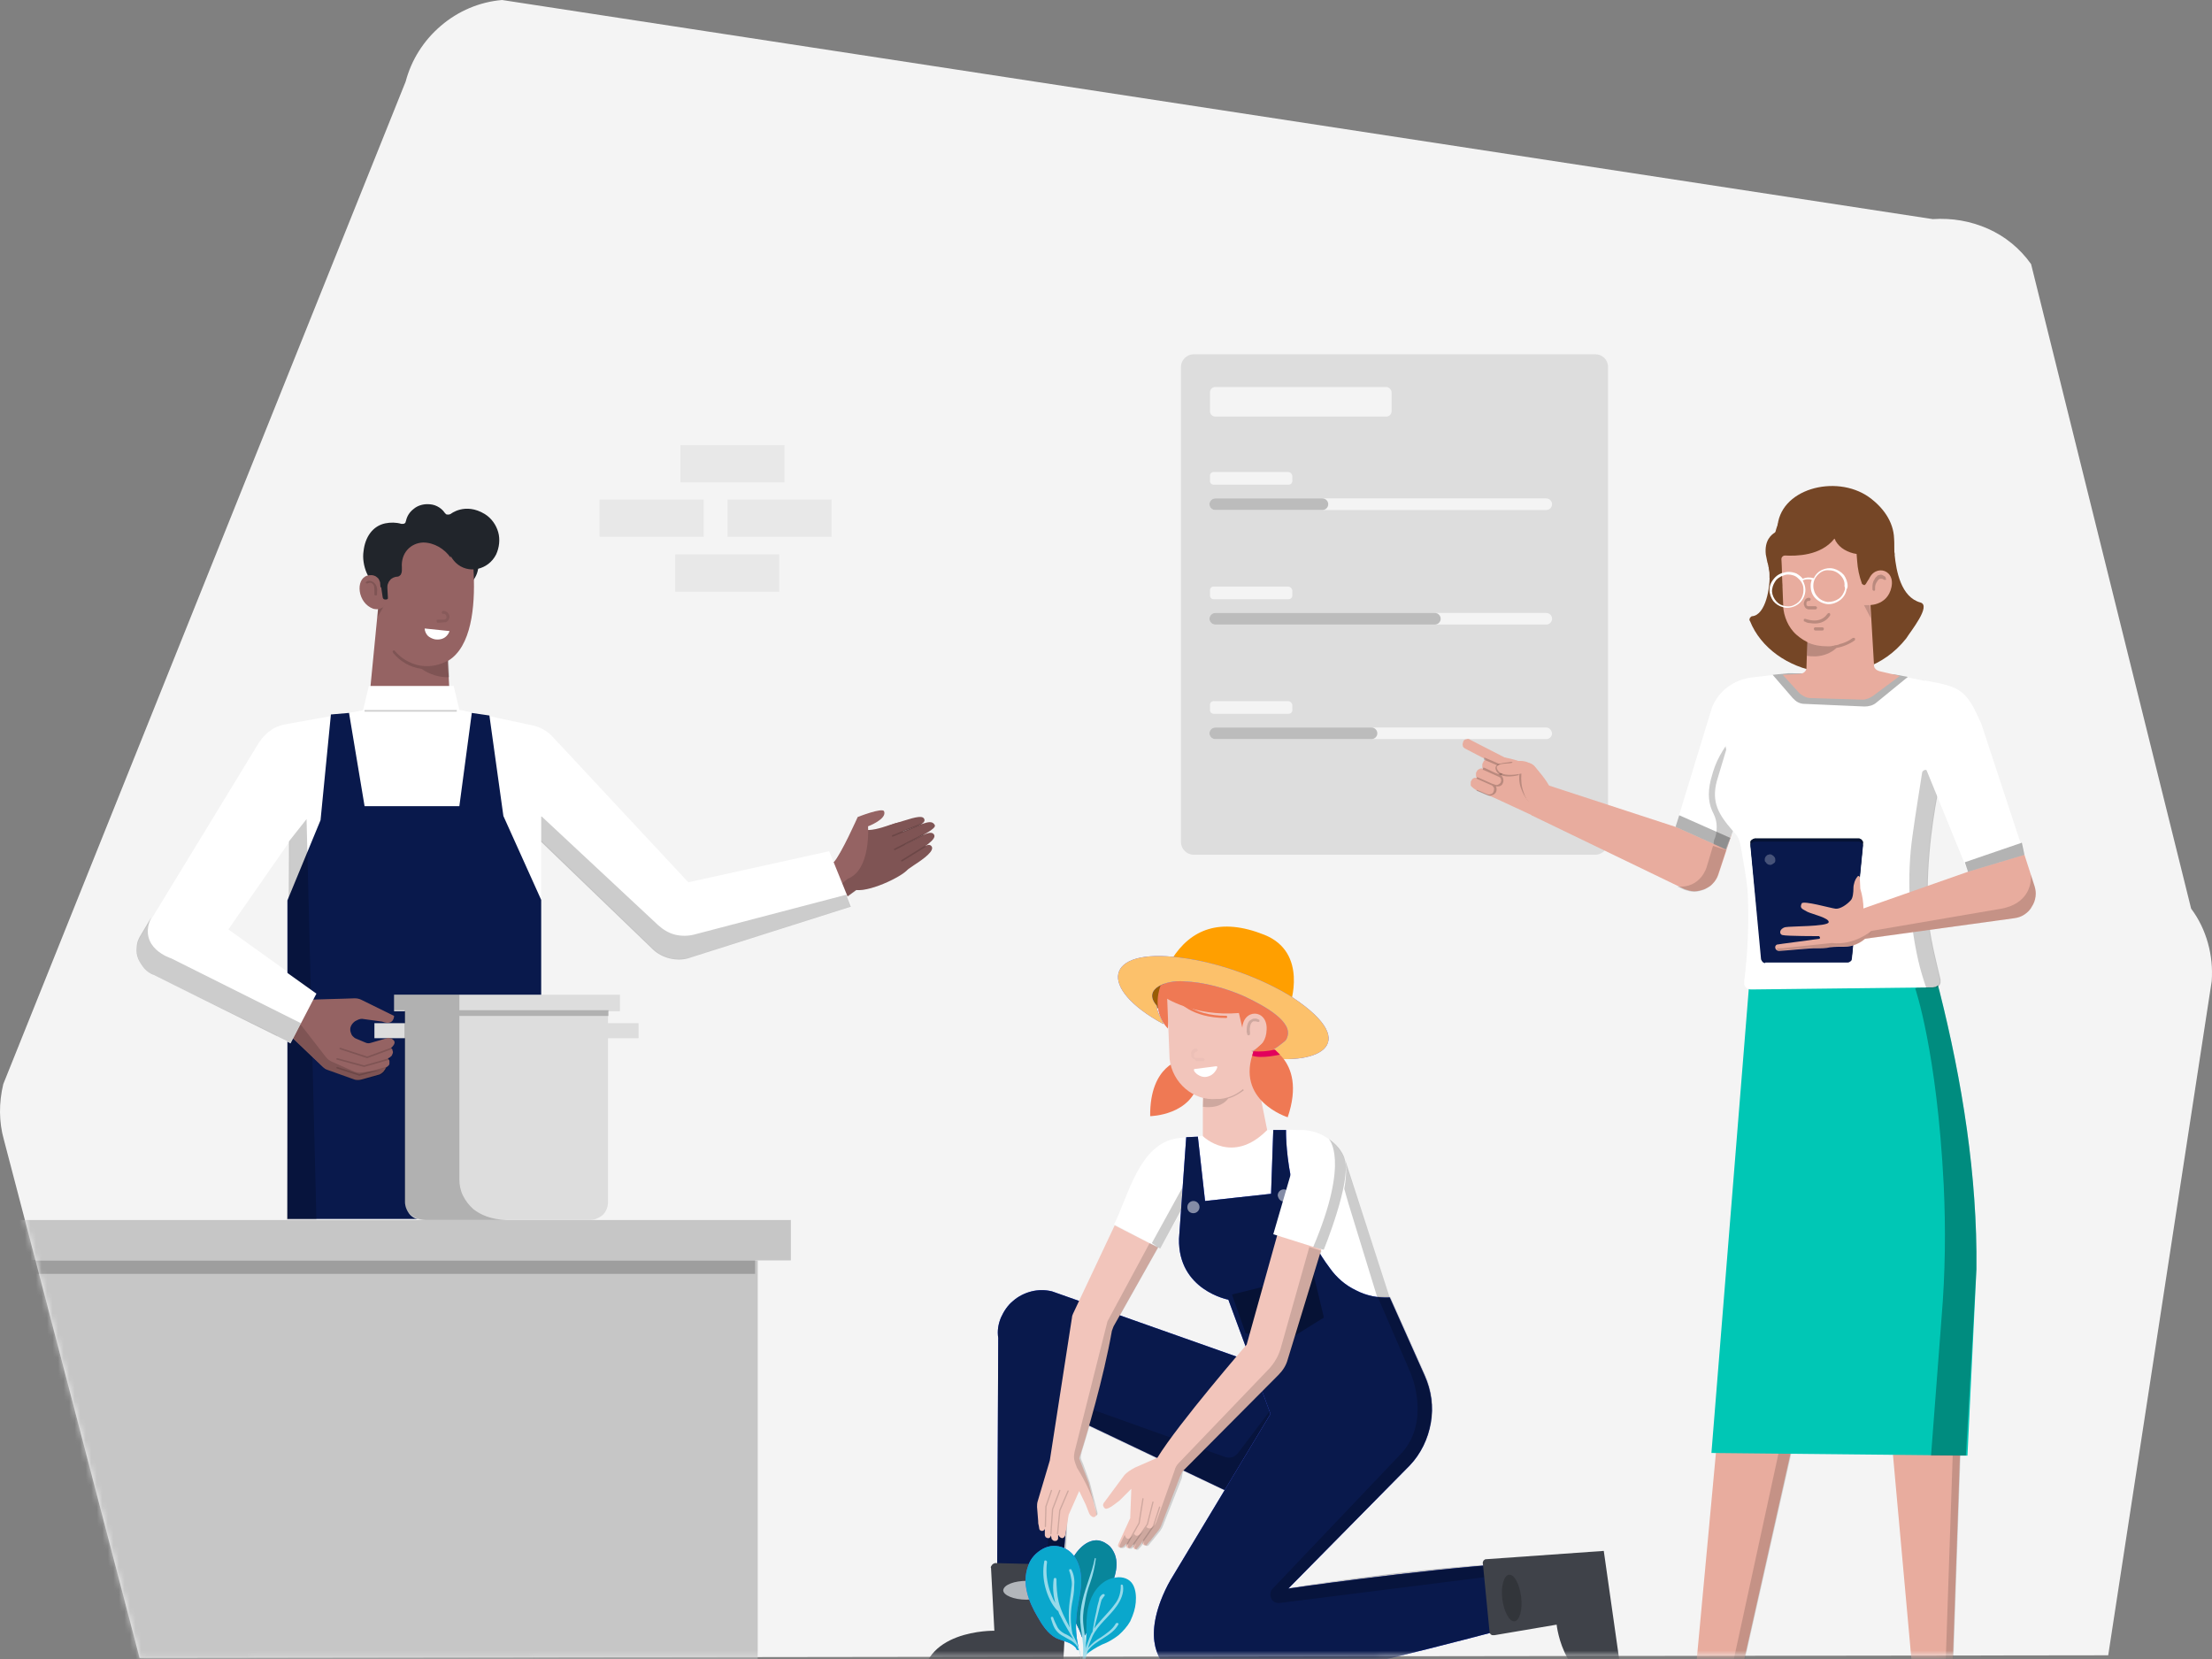 <svg width="400" height="300" viewBox="0 0 400 300" fill="none" xmlns="http://www.w3.org/2000/svg">
<rect x="0" y="0" width="400" height="300" fill="#808080" stroke="none"/>
<path d="M381.232 299.33L399.944 177.437C400.292 172.789 399.014 168.024 396.225 164.306L367.285 47.758C365.309 44.969 362.636 42.761 359.498 41.367C356.36 39.973 352.989 39.392 349.502 39.624L90.787 0C86.719 0.349 82.883 1.975 79.745 4.648C76.607 7.321 74.399 10.807 73.353 14.757L0.596 196.029C-0.217 199.398 -0.217 202.884 0.713 206.138L25.236 299.795L381.232 299.33Z" fill="#F4F4F4"/>
<path d="M288.49 64.066H215.844C214.603 64.066 213.553 65.116 213.553 66.357V152.272C213.553 153.513 214.603 154.563 215.844 154.563H288.49C289.731 154.563 290.781 153.513 290.781 152.272V66.357C290.781 65.02 289.731 64.066 288.49 64.066Z" fill="#DDDDDD"/>
<path d="M250.687 69.984H219.757C219.185 69.984 218.803 70.462 218.803 70.939V74.376C218.803 74.948 219.28 75.33 219.757 75.33H250.687C251.26 75.33 251.641 74.853 251.641 74.376V70.939C251.641 70.462 251.164 69.984 250.687 69.984Z" fill="#F4F4F4"/>
<path d="M232.931 85.354H219.471C219.089 85.354 218.803 85.64 218.803 86.022V86.977C218.803 87.358 219.089 87.645 219.471 87.645H233.026C233.408 87.645 233.695 87.358 233.695 86.977V86.022C233.599 85.64 233.313 85.354 232.931 85.354Z" fill="#F4F4F4"/>
<path d="M279.612 90.127H219.758C219.185 90.127 218.708 90.604 218.708 91.177C218.708 91.75 219.185 92.227 219.758 92.227H279.612C280.185 92.227 280.662 91.75 280.662 91.177C280.662 90.604 280.185 90.127 279.612 90.127Z" fill="#F4F4F4"/>
<path d="M239.136 90.127H219.758C219.185 90.127 218.708 90.604 218.708 91.177C218.708 91.75 219.185 92.227 219.758 92.227H239.136C239.709 92.227 240.186 91.75 240.186 91.177C240.186 90.604 239.709 90.127 239.136 90.127Z" fill="#BCBCBC"/>
<path d="M232.931 106.069H219.471C219.089 106.069 218.803 106.355 218.803 106.737V107.692C218.803 108.074 219.089 108.36 219.471 108.36H233.026C233.408 108.36 233.695 108.074 233.695 107.692V106.737C233.599 106.355 233.313 106.069 232.931 106.069Z" fill="#F4F4F4"/>
<path d="M279.612 110.842H219.758C219.185 110.842 218.708 111.319 218.708 111.892C218.708 112.465 219.185 112.942 219.758 112.942H279.612C280.185 112.942 280.662 112.465 280.662 111.892C280.662 111.319 280.185 110.842 279.612 110.842Z" fill="#F4F4F4"/>
<path d="M259.47 110.842H219.758C219.185 110.842 218.708 111.319 218.708 111.892C218.708 112.465 219.185 112.942 219.758 112.942H259.47C260.042 112.942 260.52 112.465 260.52 111.892C260.52 111.319 260.042 110.842 259.47 110.842Z" fill="#BCBCBC"/>
<path d="M232.931 126.784H219.471C219.089 126.784 218.803 127.07 218.803 127.452V128.407C218.803 128.789 219.089 129.075 219.471 129.075H233.026C233.408 129.075 233.695 128.789 233.695 128.407V127.452C233.599 127.07 233.313 126.784 232.931 126.784Z" fill="#F4F4F4"/>
<path d="M279.612 131.557H219.758C219.185 131.557 218.708 132.034 218.708 132.607C218.708 133.18 219.185 133.657 219.758 133.657H279.612C280.185 133.657 280.662 133.18 280.662 132.607C280.567 132.034 280.185 131.557 279.612 131.557Z" fill="#F4F4F4"/>
<path d="M248.014 131.557H219.758C219.185 131.557 218.708 132.034 218.708 132.607C218.708 133.18 219.185 133.657 219.758 133.657H248.014C248.587 133.657 249.064 133.18 249.064 132.607C249.064 132.034 248.587 131.557 248.014 131.557Z" fill="#BCBCBC"/>
<path d="M141.857 80.493H123.031V87.237H141.857V80.493Z" fill="#E8E8E8"/>
<path d="M127.246 90.328H108.419V97.072H127.246V90.328Z" fill="#E8E8E8"/>
<path d="M150.381 90.328H131.554V97.072H150.381V90.328Z" fill="#E8E8E8"/>
<path d="M140.92 100.256H122.094V107H140.92V100.256Z" fill="#E8E8E8"/>
<mask id="mask0_20_877" style="mask-type:alpha" maskUnits="userSpaceOnUse" x="0" y="0" width="400" height="300">
<path d="M381.232 299.394L399.944 177.475C400.292 172.826 399.014 168.061 396.225 164.342L367.285 47.768C365.309 44.979 362.636 42.771 359.498 41.376C356.36 39.981 352.989 39.4 349.502 39.633L90.787 0C86.719 0.349 82.883 1.976 79.745 4.649C76.607 7.322 74.399 10.809 73.353 14.761L0.596 196.071C-0.217 199.441 -0.217 202.928 0.713 206.182L25.236 299.859L381.232 299.394Z" fill="#F4F4F4"/>
</mask>
<g mask="url(#mask0_20_877)">
<path d="M277.023 147.424L270.436 144.37C264.422 141.697 265.759 143.51 269.482 137.114C270.15 136.446 273.014 137.114 274.255 137.496C276.069 138.26 276.45 137.592 277.405 138.451C281.605 143.319 280.841 143.701 279.41 145.897C278.646 146.852 277.596 147.615 277.023 147.424Z" fill="#E8AC9E"/>
<path d="M273.492 140.074C273.492 139.978 273.492 139.787 273.492 139.692C273.492 139.597 273.396 139.501 273.301 139.406C273.205 139.31 273.11 139.215 273.014 139.215L269.291 137.401C269.196 137.305 269.1 137.305 269.005 137.305C268.909 137.305 268.814 137.305 268.718 137.305C268.623 137.305 268.528 137.401 268.432 137.496C268.337 137.592 268.241 137.687 268.241 137.783L268.146 137.974C268.05 138.069 268.05 138.165 268.05 138.356C268.05 138.451 268.05 138.642 268.05 138.737C268.05 138.833 268.146 138.928 268.241 139.024C268.337 139.119 268.432 139.215 268.528 139.215L272.346 140.933C272.537 141.028 272.728 141.028 273.014 140.933C273.205 140.837 273.396 140.742 273.492 140.551C273.396 140.36 273.492 140.265 273.492 140.074Z" fill="#E8AC9E"/>
<path d="M272.442 141.792C272.442 141.697 272.442 141.601 272.442 141.41C272.442 141.315 272.346 141.219 272.251 141.124C272.155 141.029 272.06 140.933 271.964 140.933L268.241 139.024C268.05 138.928 267.764 138.928 267.573 139.024C267.382 139.119 267.191 139.215 267.096 139.406L267 139.596C266.905 139.692 266.905 139.787 266.905 139.978C266.905 140.074 266.905 140.265 266.905 140.36C266.905 140.456 267 140.551 267.096 140.647C267.191 140.742 267.287 140.838 267.382 140.838L271.201 142.556C271.391 142.651 271.582 142.651 271.869 142.556C272.06 142.46 272.251 142.365 272.346 142.174C272.442 141.983 272.442 141.888 272.442 141.792Z" fill="#E8AC9E"/>
<path d="M271.391 143.797C271.487 143.701 271.487 143.606 271.487 143.415C271.487 143.319 271.487 143.129 271.487 143.033C271.487 142.938 271.391 142.842 271.296 142.747C271.2 142.651 271.105 142.556 271.009 142.556L267.286 140.742C267.095 140.647 266.809 140.647 266.618 140.647C266.427 140.742 266.236 140.837 266.141 141.028L266.045 141.219C265.95 141.315 265.95 141.41 265.95 141.601C265.95 141.697 265.95 141.888 265.95 141.983C265.95 142.078 266.045 142.174 266.141 142.269C266.236 142.365 266.332 142.46 266.427 142.46L270.245 144.179C270.436 144.274 270.627 144.274 270.818 144.179C271.105 144.179 271.296 143.988 271.391 143.797Z" fill="#E8AC9E"/>
<path d="M264.995 135.396C264.9 135.301 264.804 135.301 264.709 135.205C264.614 135.11 264.518 135.014 264.518 134.823C264.518 134.728 264.423 134.537 264.518 134.442C264.518 134.346 264.613 134.155 264.613 134.06C264.709 133.869 264.9 133.678 265.186 133.678C265.377 133.582 265.664 133.582 265.854 133.773L272.919 137.401L271.964 139.024L264.995 135.396Z" fill="#E8AC9E"/>
<path opacity="0.2" d="M275.783 138.069L276.546 144.942C276.546 144.942 275.782 144.56 275.019 142.46C274.255 140.36 275.21 137.783 275.21 137.783L275.783 138.069Z" fill="black"/>
<path d="M269.005 143.224C269.005 143.224 269.005 143.32 269.005 143.224C269.196 143.32 269.1 143.224 269.005 143.224Z" fill="#FC9D9D"/>
<path opacity="0.2" d="M274.733 138.928C273.396 138.737 273.873 137.592 273.11 137.783C272.346 137.974 269.673 137.878 270.628 139.501C271.582 141.028 274.637 140.169 274.637 140.169L274.733 138.928Z" fill="black"/>
<path opacity="0.2" d="M267 142.842V142.938C267 142.938 267 143.033 267.096 143.033L268.909 143.797C269.1 143.892 269.196 143.892 269.387 143.892C269.577 143.892 269.864 143.797 270.055 143.701C270.246 143.606 270.437 143.415 270.532 143.224C270.628 143.033 270.628 142.938 270.628 142.747C270.628 142.556 270.628 142.46 270.532 142.269V142.174C270.723 142.269 271.009 142.174 271.2 142.174C271.391 142.079 271.582 141.983 271.678 141.792C271.773 141.601 271.869 141.41 271.869 141.219C271.869 141.028 271.869 140.838 271.773 140.647C271.678 140.456 271.582 140.265 271.391 140.169C271.487 140.074 271.678 140.074 271.773 139.978C271.869 139.883 271.964 139.787 271.964 139.596C272.06 139.31 272.06 139.024 271.964 138.833C271.869 138.546 271.678 138.356 271.391 138.26L268.527 137.019H268.432L268.336 137.114C268.336 137.114 268.336 137.114 268.336 137.21C268.336 137.21 268.336 137.21 268.336 137.305C268.336 137.305 268.336 137.305 268.336 137.401C268.336 137.401 268.336 137.401 268.432 137.401L271.296 138.642C271.487 138.737 271.582 138.833 271.678 139.024C271.773 139.215 271.773 139.406 271.678 139.501C271.678 139.596 271.582 139.692 271.487 139.692C271.391 139.787 271.296 139.787 271.296 139.883C271.2 139.883 271.105 139.978 271.009 139.978C270.914 139.978 270.818 139.978 270.723 139.883L270.437 139.787L268.432 138.833C268.432 138.833 268.432 138.833 268.336 138.833C268.336 138.833 268.337 138.833 268.241 138.833C268.241 138.833 268.241 138.833 268.146 138.833C268.05 138.833 268.146 138.833 268.146 138.928C268.146 138.928 268.146 138.928 268.146 139.024C268.146 139.119 268.146 139.024 268.146 139.119C268.146 139.119 268.146 139.119 268.146 139.215C268.146 139.31 268.146 139.215 268.241 139.215L271.009 140.456C271.2 140.551 271.391 140.647 271.391 140.838C271.487 141.028 271.487 141.219 271.391 141.41C271.391 141.506 271.296 141.601 271.2 141.697C271.105 141.792 271.009 141.792 270.914 141.888C270.723 141.983 270.532 141.983 270.341 141.888L269.768 141.697L267.191 140.551H267.096L267 140.647V140.742L267.096 140.838L269.673 141.983C269.768 141.983 269.864 142.079 269.959 142.174C270.055 142.269 270.055 142.365 270.15 142.46C270.15 142.556 270.246 142.651 270.15 142.842C270.15 142.938 270.15 143.033 270.055 143.224C269.959 143.415 269.768 143.606 269.578 143.606C269.387 143.701 269.1 143.701 268.909 143.606L267.096 142.842C267.096 142.842 267.095 142.842 267 142.842C267.191 142.747 267.095 142.747 267 142.842C267.095 142.842 267.095 142.842 267 142.842Z" fill="black"/>
<path d="M271.01 139.501C271.773 140.36 273.778 140.169 275.114 139.883C275.019 141.028 275.114 142.174 275.496 143.224C276.164 145.324 277.024 145.42 277.692 145.133C278.551 144.751 279.41 143.224 278.837 141.124L278.646 140.551C277.883 138.165 275.592 136.924 273.301 137.974C272.537 138.165 269.673 137.878 271.01 139.501Z" fill="#E8AC9E"/>
<path d="M305.853 310.568C305.662 311.714 305.28 312.859 304.707 313.91L296.879 328.611L298.693 331.093L305.853 327.56L312.249 316.105C312.249 314.196 312.535 312.191 313.108 310.377L329.336 238.113L312.535 238.59L305.853 310.568Z" fill="#E8AC9E"/>
<path opacity="0.15" d="M296.975 328.61L300.03 330.52L305.949 327.56L312.344 316.105C312.344 314.196 312.631 312.191 313.204 310.377L324.564 259.974L322.082 260.642L310.722 312.955C310.531 313.814 310.149 314.578 309.672 315.341L303.371 324.792C303.276 324.601 301.366 327.656 296.975 328.61Z" fill="black"/>
<path d="M355.398 238.018L354.92 248.805L352.725 312.191C352.725 313.146 352.725 314.005 352.725 314.96C352.725 315.437 352.725 315.914 352.82 316.391C352.916 317.442 353.107 318.587 353.298 319.637L354.252 324.506C354.348 325.078 354.252 325.747 353.966 326.32C353.679 326.892 353.298 327.37 352.82 327.751C352.247 328.133 351.579 328.42 350.911 328.324H350.338C349.479 328.324 348.62 328.038 348.047 327.37C347.379 326.797 347.093 325.938 346.997 325.078L347.093 320.974C347.188 317.537 346.997 314.1 346.615 310.759L341.269 251.573L341.174 250.905L340.028 238.208L355.398 238.018Z" fill="#E8AC9E"/>
<path opacity="0.15" d="M353.393 254.819C353.393 254.341 353.298 253.96 353.011 253.578C352.725 253.196 352.343 253.005 351.866 252.909L341.269 251.573L338.692 251.287L341.174 250.905L355.016 248.9L352.82 312.287C352.82 313.241 352.82 314.1 352.82 315.055C352.438 315.15 352.534 315.723 352.916 316.487C353.011 317.537 353.202 318.683 353.393 319.733L354.348 324.601C354.443 325.174 354.348 325.842 354.061 326.415C353.775 326.988 353.393 327.465 352.916 327.847V327.37C352.916 326.319 352.82 325.269 352.725 324.315L352.438 322.596C351.675 317.919 351.388 313.05 351.579 308.277L353.393 254.819Z" fill="black"/>
<path d="M316.258 178.545L309.48 262.742L355.779 263.219L357.402 229.521C357.593 212.72 354.825 195.537 350.72 179.213L350.434 178.163L316.258 178.545Z" fill="#00C7B5"/>
<path opacity="0.3" d="M351.483 214.248C351.865 222.266 351.77 230.19 351.102 238.208L349.192 263.219H355.493L357.402 229.521C357.593 212.72 354.825 195.537 350.72 179.213L350.433 178.163H347.57L346.329 178.736C346.329 178.736 350.242 190 351.483 214.248Z" fill="black"/>
<path d="M313.108 150.956L310.721 158.211C310.53 158.784 310.148 159.357 309.767 159.739C309.385 160.216 308.812 160.503 308.239 160.789C307.666 160.98 307.094 161.171 306.425 161.171C305.757 161.171 305.184 160.98 304.612 160.789L276.928 147.424L279.601 141.888L302.989 149.525L313.108 150.956Z" fill="#E8AC9E"/>
<path d="M302.989 149.524L309.576 127.95C310.149 126.518 311.104 125.182 312.44 124.227C313.681 123.273 315.208 122.7 316.736 122.509L323.323 121.745L312.154 153.629L302.989 149.524Z" fill="white"/>
<path opacity="0.15" d="M312.153 153.725L310.626 158.307C310.435 158.88 310.053 159.453 309.671 159.834C309.29 160.312 308.717 160.598 308.144 160.884C307.571 161.075 306.998 161.266 306.33 161.266C305.757 161.266 305.089 161.075 304.516 160.884L303.275 160.312C307.571 160.694 308.621 156.78 308.621 156.78L309.767 152.961L312.153 153.725Z" fill="black"/>
<path opacity="0.2" d="M313.49 150.002C311.008 147.043 310.912 143.606 311.867 139.883L313.967 132.341C312.249 134.537 310.626 136.733 309.767 139.596L309.385 140.933C308.717 143.606 309.003 145.515 309.862 147.138C310.244 147.902 310.435 148.665 310.435 149.525C310.435 150.384 310.339 151.147 309.958 151.911L309.862 152.579L309.958 152.675L312.058 153.629L312.631 152.102L313.49 150.002Z" fill="black"/>
<path d="M351.58 123.845L340.792 121.65L323.227 121.841L316.736 123.559C312.727 124.8 311.486 128.332 311.581 132.532L312.154 135.587L310.435 141.315C309.481 145.038 310.722 147.234 313.299 150.193C314.158 151.147 314.54 151.529 314.827 153.343C314.827 153.343 316.068 159.93 316.068 161.935C316.259 167.089 316.068 172.34 315.4 177.495C315.4 177.686 315.4 177.877 315.4 178.068C315.495 178.259 315.59 178.449 315.686 178.545C315.781 178.64 315.972 178.831 316.163 178.831C316.354 178.927 316.545 178.927 316.736 178.927L349.479 178.545C349.67 178.545 349.861 178.449 350.052 178.449C350.243 178.354 350.338 178.259 350.529 178.068C350.625 177.877 350.72 177.781 350.72 177.59C350.72 177.399 350.72 177.208 350.72 177.018C350.148 174.631 349.002 170.049 348.716 167.376C347.379 154.966 350.911 140.265 350.911 140.265L357.88 132.532C358.071 128.523 355.493 124.704 351.58 123.845Z" fill="white"/>
<path d="M319.217 173.485C319.026 173.485 318.836 173.39 318.74 173.294C318.645 173.199 318.549 173.008 318.549 172.817L316.544 152.484C316.544 152.388 316.544 152.293 316.544 152.197C316.544 152.102 316.64 152.006 316.735 151.911C316.831 151.816 316.926 151.816 317.022 151.72C317.117 151.72 317.213 151.625 317.308 151.625H336.114C336.21 151.625 336.305 151.625 336.4 151.72C336.496 151.72 336.591 151.816 336.687 151.911C336.782 152.006 336.782 152.102 336.878 152.197C336.878 152.293 336.878 152.388 336.878 152.484L334.873 172.817C334.873 173.008 334.778 173.199 334.587 173.294C334.491 173.39 334.3 173.485 334.109 173.485H319.217Z" fill="#263238"/>
<path d="M319.217 173.485C319.026 173.485 318.836 173.39 318.74 173.294C318.645 173.199 318.549 173.008 318.549 172.817L316.544 152.484C316.544 152.388 316.544 152.293 316.544 152.197C316.544 152.102 316.64 152.006 316.735 151.911C316.831 151.816 316.926 151.816 317.022 151.72C317.117 151.72 317.213 151.625 317.308 151.625H336.114C336.21 151.625 336.305 151.625 336.4 151.72C336.496 151.72 336.591 151.816 336.687 151.911C336.782 152.006 336.782 152.102 336.878 152.197C336.878 152.293 336.878 152.388 336.878 152.484L334.873 172.817C334.873 173.008 334.778 173.199 334.587 173.294C334.491 173.39 334.3 173.485 334.109 173.485H319.217Z" fill="#051233"/>
<path d="M319.217 174.154C319.026 174.154 318.836 174.058 318.74 173.963C318.645 173.867 318.549 173.676 318.454 173.485L316.544 153.057C316.544 152.961 316.544 152.866 316.544 152.77C316.544 152.675 316.64 152.579 316.735 152.484C316.831 152.388 316.926 152.388 317.022 152.293C317.117 152.293 317.213 152.197 317.308 152.197H336.114C336.21 152.197 336.305 152.197 336.4 152.293C336.496 152.293 336.591 152.388 336.687 152.484C336.782 152.579 336.782 152.675 336.878 152.77C336.878 152.866 336.878 152.961 336.878 153.057L334.873 173.39C334.873 173.581 334.778 173.772 334.587 173.867C334.491 173.963 334.3 174.058 334.109 174.058H319.217V174.154Z" fill="#09194C"/>
<g opacity="0.5">
<path opacity="0.5" d="M319.122 155.443C319.122 155.348 319.122 155.157 319.218 155.061C319.218 154.966 319.313 154.87 319.408 154.775C319.504 154.679 319.599 154.584 319.695 154.584C319.79 154.584 319.886 154.489 320.077 154.489C320.268 154.489 320.459 154.584 320.554 154.679C320.745 154.775 320.84 154.966 320.936 155.061C321.031 155.252 321.031 155.443 321.031 155.634C321.031 155.825 320.936 156.016 320.745 156.111C320.649 156.207 320.458 156.302 320.268 156.398C320.077 156.398 319.886 156.398 319.695 156.302C319.504 156.207 319.408 156.111 319.313 155.921C319.122 155.825 319.122 155.634 319.122 155.443Z" fill="white"/>
</g>
<path opacity="0.2" d="M346.901 173.772C347.283 175.395 347.761 177.017 348.333 178.64H349.67C349.861 178.64 350.052 178.545 350.243 178.545C350.434 178.449 350.529 178.354 350.72 178.163C350.815 177.972 350.911 177.877 350.911 177.686C350.911 177.495 350.911 177.304 350.911 177.113C350.338 174.726 349.192 170.144 348.906 167.471C347.951 158.784 349.383 148.952 350.338 143.892L350.243 143.51L348.811 139.596C348.811 139.501 348.715 139.406 348.524 139.31C348.429 139.215 348.238 139.215 348.142 139.215C348.047 139.215 347.856 139.31 347.761 139.406C347.665 139.501 347.57 139.597 347.57 139.787C347.188 142.365 346.424 146.852 345.851 151.052C344.801 158.402 345.183 166.23 346.901 173.772Z" fill="black"/>
<path opacity="0.3" d="M342.51 121.936L323.322 121.745L320.554 122.032L324.182 126.232C324.468 126.518 324.754 126.805 325.136 126.996C325.518 127.186 325.9 127.282 326.282 127.282L337.164 127.759C337.928 127.759 338.692 127.568 339.265 127.091L344.992 122.413L342.51 121.936Z" fill="black"/>
<path d="M347.952 129.478V128.809C347.952 128.714 347.856 128.618 347.761 128.618C347.665 128.618 347.57 128.714 347.57 128.809V129.478C347.57 129.573 347.665 129.669 347.761 129.669C347.856 129.669 347.952 129.573 347.952 129.478Z" fill="white"/>
<path d="M347.092 131.291L347.474 130.719C347.57 130.623 347.474 130.528 347.474 130.432C347.379 130.337 347.283 130.432 347.188 130.432L346.806 131.005C346.711 131.1 346.806 131.196 346.806 131.291C346.902 131.387 346.997 131.387 347.092 131.291Z" fill="white"/>
<path d="M348.715 129.573L349.097 130.146C349.193 130.241 349.288 130.241 349.384 130.146C349.479 130.05 349.479 129.955 349.384 129.859L349.002 129.287C348.906 129.191 348.811 129.191 348.715 129.287C348.715 129.382 348.715 129.573 348.715 129.573Z" fill="white"/>
<path d="M348.525 129.955L349.193 129.669C349.288 129.669 349.288 129.478 349.288 129.382C349.288 129.287 349.097 129.287 349.002 129.287L348.334 129.573C348.238 129.573 348.238 129.764 348.238 129.859C348.334 129.955 348.429 130.05 348.525 129.955Z" fill="white"/>
<path d="M346.424 129.669L347.092 129.955C347.188 129.955 347.283 129.955 347.379 129.859C347.379 129.764 347.379 129.668 347.283 129.573L346.615 129.287C346.519 129.287 346.424 129.287 346.329 129.382C346.329 129.478 346.329 129.573 346.424 129.669Z" fill="white"/>
<path d="M347.952 130.05C347.952 129.955 347.856 129.764 347.665 129.764C347.474 129.764 347.379 129.859 347.379 130.05C347.379 130.146 347.474 130.337 347.665 130.337C347.856 130.337 347.952 130.241 347.952 130.05Z" fill="white"/>
<path d="M366.089 154.584L358.261 130.814C355.493 124.704 354.634 124.227 348.238 123.082L342.51 124.895L355.875 157.639L366.089 154.584Z" fill="white"/>
<path d="M355.875 157.639L336.019 164.608L335.828 169.953L364.276 166.039C364.944 165.944 365.517 165.753 366.089 165.371C366.662 164.989 367.14 164.512 367.426 163.939C367.808 163.366 367.999 162.794 368.094 162.126C368.19 161.457 368.094 160.789 367.903 160.216L366.089 154.584L355.875 157.639Z" fill="#E8AC9E"/>
<path d="M342.605 100.266C342.51 99.503 342.51 98.739 342.51 98.071C341.269 86.902 324.181 83.942 321.031 96.257C320.267 99.025 319.408 100.648 319.981 103.512C320.172 106.089 319.313 111.244 316.831 111.435C316.735 111.435 316.64 111.531 316.64 111.531C316.544 111.626 316.544 111.626 316.449 111.722C316.449 111.817 316.354 111.913 316.354 112.008C316.354 112.104 316.353 112.199 316.449 112.294C320.363 122.127 336.4 125.946 344.706 115.445C345.469 114.204 349.288 109.526 347.283 108.953C343.751 107.999 342.892 103.226 342.605 100.266Z" fill="#754626"/>
<path d="M338.692 125.85C338.119 126.232 337.451 126.518 336.782 126.518L327.427 126.232C327.045 126.232 326.664 126.136 326.282 125.946C325.9 125.755 325.613 125.564 325.327 125.277L322.368 122.032L325.709 121.841C325.995 121.745 326.186 121.65 326.377 121.459C326.568 121.268 326.663 120.981 326.663 120.791L327.141 105.994L338.119 107.235L338.883 120.313C338.883 120.6 338.978 120.791 339.169 120.981C339.36 121.172 339.551 121.268 339.837 121.363L343.56 122.222L338.692 125.85Z" fill="#E8AC9E"/>
<path d="M322.463 109.526C322.463 110.481 322.75 111.531 323.132 112.39C323.513 113.249 324.086 114.108 324.85 114.776C325.614 115.445 326.473 116.018 327.332 116.304C328.287 116.686 329.241 116.781 330.291 116.781H330.864C331.819 116.781 332.869 116.495 333.728 116.113C334.587 115.731 335.446 115.158 336.114 114.395C336.783 113.631 337.355 112.772 337.642 111.913C338.024 110.958 338.119 110.003 338.119 109.049L337.737 98.453C337.737 98.166 337.642 97.784 337.546 97.498C337.451 97.212 337.26 96.925 336.974 96.734C336.687 96.543 336.401 96.353 336.114 96.257C335.828 96.162 335.446 96.066 335.16 96.066L325.232 96.448C324.754 96.448 324.373 96.543 323.991 96.734C323.609 96.925 323.227 97.212 322.941 97.498C322.654 97.784 322.463 98.166 322.272 98.548C322.081 98.93 322.082 99.407 322.082 99.789L322.463 109.526Z" fill="#E8AC9E"/>
<path d="M342.606 100.266C342.51 99.503 342.51 98.739 342.51 98.071C342.51 97.975 342.51 97.88 342.51 97.88C342.606 94.92 340.983 92.057 337.928 89.861C331.914 85.661 321.604 88.429 321.413 95.589C321.413 95.684 321.413 95.875 321.318 95.971C321.222 96.066 321.127 96.162 321.031 96.257C320.363 96.639 319.027 97.689 319.313 100.266C319.409 100.744 319.504 101.221 319.6 101.698C319.695 101.889 319.695 102.08 319.79 102.366V102.462C319.886 102.748 319.981 103.035 319.981 103.417C319.981 103.512 319.981 103.512 319.981 103.607C319.981 103.894 319.981 104.18 319.981 104.467C319.981 104.658 320.268 105.135 320.172 105.326L320.554 104.944L320.745 104.276L320.936 104.562C321.031 104.658 321.127 104.753 321.222 104.944C321.509 105.326 321.891 105.708 322.272 105.994L322.177 104.276V103.798L322.081 101.221C322.081 101.125 322.081 100.935 322.177 100.839C322.272 100.744 322.368 100.553 322.463 100.553C322.559 100.457 322.75 100.457 322.845 100.457C324.754 100.553 329.241 100.553 331.723 97.402C331.819 97.498 331.914 97.689 331.914 97.784C332.296 98.453 332.869 99.025 333.537 99.407C334.205 99.789 334.969 100.075 335.732 100.171L335.828 101.412C335.923 102.844 336.21 104.18 336.687 105.517C336.687 105.612 336.783 105.612 336.878 105.708C336.974 105.708 337.069 105.803 337.069 105.803C337.164 105.803 337.26 105.803 337.26 105.708C337.355 105.708 337.355 105.612 337.451 105.517C337.546 105.326 337.737 105.039 337.928 104.753C337.928 104.657 338.024 104.658 338.024 104.562C338.119 104.371 338.215 104.276 338.31 104.276C338.501 104.467 338.692 104.658 338.883 104.848C338.978 104.944 339.074 105.135 339.169 105.23C339.742 105.994 340.41 106.949 340.506 106.471C340.696 105.708 340.983 104.753 341.269 103.798C341.556 102.748 341.842 101.698 342.128 100.553L342.606 100.266Z" fill="#754626"/>
<path d="M337.642 109.431C337.642 109.431 341.269 109.717 342.033 106.185C342.797 102.653 338.405 101.889 337.737 105.517L337.26 109.431H337.642V109.431Z" fill="#E8AC9E"/>
<path opacity="0.2" d="M340.983 104.467C340.983 104.371 340.983 104.371 340.888 104.276C340.697 104.18 340.601 104.085 340.41 103.989C340.22 103.894 340.029 103.894 339.838 103.989C339.647 103.989 339.456 104.085 339.36 104.276C339.169 104.371 339.074 104.562 338.979 104.753C338.692 105.135 338.597 105.612 338.597 106.185V106.567C338.597 106.853 339.074 106.949 339.074 106.662V106.28C339.074 105.899 339.169 105.517 339.456 105.135C339.551 105.039 339.551 104.944 339.647 104.849C339.742 104.753 339.838 104.753 339.933 104.658C340.029 104.658 340.22 104.658 340.315 104.658C340.41 104.658 340.601 104.753 340.697 104.849H340.792H340.888H340.983C340.983 104.849 341.079 104.848 341.079 104.753C340.983 104.562 340.983 104.562 340.983 104.467Z" fill="black"/>
<path d="M334.11 105.994C334.11 105.23 333.823 104.562 333.442 103.989C332.964 103.417 332.296 103.035 331.628 102.844C330.864 102.653 330.196 102.748 329.528 103.035C328.859 103.321 328.287 103.894 328 104.562C327.332 104.371 326.664 104.371 325.996 104.658C325.709 104.276 325.327 103.989 324.85 103.703C324.373 103.512 323.895 103.417 323.418 103.417C323.036 103.417 322.75 103.512 322.368 103.608H322.273C321.795 103.798 321.413 103.989 321.032 104.371C320.745 104.658 320.459 105.039 320.268 105.421C320.077 105.803 319.981 106.28 319.981 106.662C319.981 107.426 320.268 108.094 320.65 108.667C321.127 109.24 321.7 109.622 322.464 109.813C322.75 109.908 322.941 109.908 323.227 109.908C324.086 109.908 324.945 109.526 325.518 108.953C326.091 108.381 326.473 107.521 326.473 106.662C326.473 106.089 326.282 105.517 325.996 104.944C326.473 104.753 327.046 104.658 327.618 104.849C327.523 105.135 327.427 105.517 327.427 105.803C327.427 105.803 327.427 105.899 327.427 105.994C327.427 106.853 327.714 107.617 328.287 108.19C328.859 108.762 329.623 109.144 330.387 109.24C331.15 109.335 332.01 109.049 332.678 108.571C333.346 108.094 333.823 107.331 333.919 106.567C334.014 106.471 334.11 106.185 334.11 105.994ZM323.323 103.894C323.991 103.894 324.659 104.085 325.136 104.562C325.614 104.944 325.996 105.517 326.091 106.185C326.186 106.853 326.091 107.521 325.805 108.094C325.518 108.667 325.041 109.144 324.373 109.431C323.8 109.717 323.132 109.717 322.464 109.526C321.795 109.335 321.318 108.953 320.936 108.381C320.554 107.808 320.363 107.14 320.459 106.567C320.554 105.899 320.841 105.326 321.222 104.849C321.509 104.562 321.795 104.371 322.177 104.18H322.273C322.654 103.989 322.941 103.894 323.323 103.894ZM333.633 106.567C333.442 107.235 333.06 107.903 332.487 108.285C331.914 108.667 331.246 108.858 330.482 108.858C329.814 108.762 329.146 108.476 328.669 107.903C328.191 107.426 327.905 106.662 327.905 105.994V105.899C327.905 105.135 328.191 104.467 328.764 103.894C329.337 103.321 330.005 103.035 330.769 103.13C331.532 103.13 332.201 103.417 332.773 103.989C333.346 104.562 333.633 105.23 333.537 105.994C333.633 106.185 333.633 106.376 333.633 106.567Z" fill="white"/>
<path opacity="0.15" d="M338.119 109.431H337.069L338.31 111.817L338.119 109.431Z" fill="black"/>
<path opacity="0.2" d="M326.759 116.113C327.904 116.686 329.241 116.877 330.577 116.877C330.864 116.877 331.15 116.877 331.436 116.781C331.532 116.781 331.627 116.781 331.818 116.686H331.914C332.105 116.686 332.295 116.59 332.391 116.59C332.486 116.59 332.486 116.59 332.582 116.495C333.441 116.304 334.3 115.922 335.064 115.349C335.064 115.349 335.064 115.349 335.159 115.349H335.255H335.35C335.35 115.349 335.35 115.349 335.446 115.445C335.446 115.445 335.446 115.445 335.446 115.54V115.636V115.731C335.446 115.731 335.446 115.731 335.35 115.827C334.396 116.495 333.25 116.972 332.105 117.163C331.055 118.118 329.814 118.595 328.382 118.69C327.809 118.69 327.332 118.69 326.759 118.595V116.113Z" fill="black"/>
<path d="M319.6 101.603C319.695 101.794 319.695 101.985 319.79 102.271C319.695 101.985 319.695 101.794 319.6 101.603Z" fill="#21252B"/>
<path opacity="0.2" d="M328 113.726C328 113.822 328 113.822 328.095 113.917C328.095 114.013 328.191 114.013 328.286 114.013H329.527C329.623 114.013 329.718 114.013 329.718 113.917C329.814 113.822 329.814 113.822 329.814 113.726C329.814 113.631 329.814 113.536 329.718 113.536C329.623 113.44 329.623 113.44 329.527 113.44H328.286C328.191 113.44 328.095 113.44 328.095 113.536C328 113.536 328 113.631 328 113.726Z" fill="black"/>
<path opacity="0.2" d="M327.332 112.676C329.528 113.058 330.578 111.913 330.96 111.244C330.96 111.149 330.96 111.149 330.96 111.054C330.96 110.958 330.864 110.958 330.864 110.863C330.769 110.863 330.769 110.863 330.673 110.863C330.578 110.863 330.578 110.958 330.482 110.958C330.1 111.531 329.05 112.772 326.473 111.913C326.377 111.913 326.378 111.913 326.282 111.913C326.187 111.913 326.187 112.008 326.187 112.104C326.187 112.199 326.187 112.199 326.187 112.294C326.187 112.39 326.282 112.39 326.378 112.39C326.664 112.581 326.95 112.676 327.332 112.676Z" fill="black"/>
<path opacity="0.2" d="M326.187 109.144C326.187 109.24 326.187 109.431 326.282 109.526C326.282 109.622 326.377 109.812 326.473 109.908C326.568 110.003 326.664 110.099 326.759 110.099C326.855 110.194 327.046 110.194 327.141 110.194H328.287C328.382 110.194 328.382 110.194 328.478 110.099C328.478 110.099 328.573 110.003 328.573 109.908C328.573 109.812 328.573 109.813 328.478 109.717C328.478 109.717 328.382 109.622 328.287 109.622H327.141C327.046 109.622 327.046 109.622 326.95 109.622C326.855 109.622 326.855 109.526 326.759 109.526C326.664 109.526 326.664 109.431 326.664 109.335C326.664 109.24 326.664 109.24 326.664 109.144C326.664 109.049 326.664 109.049 326.664 108.953C326.664 108.858 326.759 108.858 326.759 108.762C326.855 108.762 326.855 108.667 326.95 108.667C327.046 108.667 327.046 108.667 327.141 108.667C327.237 108.667 327.237 108.667 327.332 108.571C327.332 108.571 327.428 108.476 327.428 108.381C327.428 108.285 327.428 108.285 327.332 108.19C327.332 108.19 327.237 108.094 327.141 108.094C326.855 108.094 326.664 108.19 326.473 108.381C326.282 108.667 326.187 108.953 326.187 109.144Z" fill="black"/>
<path opacity="0.15" d="M336.21 168.712L335.828 169.953L364.276 166.039C364.944 165.944 365.517 165.753 366.089 165.371C366.662 164.989 367.14 164.512 367.426 163.939C367.808 163.366 367.999 162.794 368.094 162.125C368.19 161.457 368.094 160.789 367.903 160.216L367.235 158.116C367.426 160.121 366.567 163.462 361.889 164.321L336.21 168.712Z" fill="black"/>
<path d="M336.305 158.593C336.305 158.593 336.305 158.498 336.209 158.498L336.114 158.402H336.018C336.018 158.402 335.923 158.402 335.923 158.498C335.446 158.975 335.159 159.93 335.159 160.598C335.159 161.362 335.064 162.412 334.682 162.794C334.014 163.557 332.773 164.417 331.914 164.321C331.054 164.226 326.091 162.794 325.804 163.366C325.327 164.321 326.09 164.416 326.854 164.894C327.618 165.276 330.959 166.039 330.673 166.803C330.386 167.567 323.799 167.471 322.845 167.662C321.699 167.949 321.699 168.999 322.367 169.094C323.036 169.285 328.954 169.285 328.954 169.285C328.954 169.285 329.336 169.667 328.954 169.762C327.141 170.049 321.699 170.717 321.317 170.812C320.745 171.099 321.031 171.958 321.699 171.958C322.367 171.958 327.904 171.385 328.477 171.481C329.336 171.481 330.195 171.481 330.959 171.29C331.818 171.194 332.677 171.194 333.632 171.194C334.968 171.194 336.305 170.622 337.26 169.762L337.737 169.285C338.119 168.903 338.405 168.426 338.5 167.949C338.596 167.471 338.596 166.899 338.31 166.421L337.45 164.416H336.973C336.973 163.175 336.782 161.935 336.4 160.694L336.305 158.593Z" fill="#E8AC9E"/>
<path opacity="0.15" d="M331.245 170.526L323.036 171.385C322.463 171.481 321.89 171.481 321.317 171.481C321.317 171.576 321.317 171.576 321.317 171.672C321.317 171.767 321.413 171.767 321.413 171.767C321.413 171.767 321.508 171.863 321.604 171.863C321.699 171.863 321.699 171.863 321.795 171.863C322.463 171.863 328 171.29 328.572 171.385C329.05 171.481 330.768 171.385 331.055 171.194C331.15 171.099 332.486 171.099 333.727 171.099C335.064 171.099 336.4 170.526 337.355 169.667L337.832 169.19C338.119 168.999 338.31 168.617 338.405 168.331C338.405 168.331 335.35 171.003 331.245 170.526Z" fill="black"/>
<path opacity="0.3" d="M366.089 154.584L355.875 157.639L355.302 155.921L365.612 152.388L366.089 154.584Z" fill="black"/>
<path opacity="0.3" d="M302.989 149.524L312.154 153.629L312.917 151.529L303.657 147.424L302.989 149.524Z" fill="black"/>
<path opacity="0.5" d="M184.123 310.834C183.02 288.372 191.844 267.616 195.955 259.193C194.05 258.892 192.045 258.591 190.139 258.29C186.229 266.412 178.006 286.969 179.209 311.034L184.123 310.834Z" fill="#F4F4F4"/>
<path d="M221.927 204.944C224.935 204.343 231.954 204.242 235.163 204.343C239.274 204.242 243.085 207.351 243.586 211.462C244.589 214.27 239.976 225.3 239.374 228.108L228.545 224.297L230.45 218.381L213.604 218.983L209.793 225.801L201.471 221.389C204.078 216.175 205.983 206.95 212.802 205.847L221.927 204.944Z" fill="white"/>
<path d="M217.514 196.02V205.445C217.514 205.445 222.829 210.76 229.146 204.342L226.338 190.304L217.514 196.02Z" fill="#F2C5BB"/>
<path d="M233.859 188.098C234.862 185.29 229.949 180.979 222.829 178.271C215.71 175.664 209.092 175.764 208.089 178.572C207.086 181.38 212 185.691 219.119 188.399C226.238 191.006 232.857 190.906 233.859 188.098Z" fill="#995C04"/>
<path d="M213.704 191.608C213.704 191.608 207.888 192.51 207.988 201.836C207.988 201.836 215.609 201.735 216.812 195.318L213.704 191.608Z" fill="#EF7954"/>
<path d="M209.893 178.171C209.893 178.171 207.988 182.683 211.197 185.992L211.999 177.268L209.893 178.171Z" fill="#EF7954"/>
<path opacity="0.15" d="M224.834 197.022C224.734 196.922 224.734 196.922 224.734 196.922H224.634H224.533C223.831 197.524 223.029 198.025 222.127 198.226L217.614 198.426L217.514 200.131C217.514 200.131 220.522 200.733 222.127 198.627C222.227 198.627 223.33 198.326 224.834 197.223L224.934 197.123C224.934 197.123 224.834 197.123 224.834 197.022Z" fill="black"/>
<path d="M220.021 198.727H220.623C224.835 198.326 227.943 194.415 227.542 190.003L226.439 176.667C226.339 175.163 225.035 176.266 223.631 176.366L213.604 177.268C211.799 177.469 210.897 176.968 210.997 178.873L211.498 191.507C212 195.819 215.81 199.128 220.021 198.727Z" fill="#F2C5BB"/>
<path opacity="0.15" d="M225.837 189.803L227.441 189.402L227.542 190.805L225.837 189.803Z" fill="black"/>
<path d="M216.01 193.312C216.01 193.312 215.91 193.312 216.01 193.312C215.91 193.312 215.91 193.413 215.91 193.413C215.91 193.413 215.91 193.413 215.91 193.513C215.91 193.513 215.91 193.513 215.91 193.613C216.11 194.014 216.511 194.315 216.912 194.516C217.314 194.716 217.815 194.816 218.216 194.716C218.717 194.616 219.118 194.415 219.419 194.114C219.72 193.814 220.021 193.413 220.121 193.011C220.121 192.911 220.121 192.811 219.921 192.811L216.01 193.312Z" fill="white"/>
<path d="M210.495 180.277C210.495 180.277 215.81 183.886 224.032 183.185L225.235 188.399L227.341 189.301L227.542 191.206L231.352 191.407C231.352 191.407 233.658 190.805 233.658 189.702V183.987L219.018 175.263L210.495 176.968V180.277Z" fill="#EF7954"/>
<path d="M225.235 190.304C225.235 190.304 228.946 190.003 229.046 186.193C229.246 182.382 224.634 182.282 224.634 186.193L224.834 190.404L225.235 190.304Z" fill="#F2C5BB"/>
<path opacity="0.15" d="M227.642 184.388C227.441 184.288 227.241 184.187 227.04 184.187C226.84 184.187 226.639 184.187 226.439 184.288C226.238 184.388 226.138 184.488 225.937 184.588C225.837 184.689 225.737 184.889 225.637 185.09C225.436 185.591 225.436 186.093 225.436 186.594L225.536 186.995C225.536 187.296 226.038 187.296 226.038 186.995V186.594C225.937 186.193 226.038 185.691 226.138 185.29C226.238 184.99 226.439 184.789 226.639 184.689C226.74 184.689 226.94 184.689 227.04 184.689C227.141 184.689 227.341 184.789 227.442 184.789C227.542 184.789 227.542 184.789 227.642 184.789C227.742 184.789 227.742 184.689 227.742 184.689C227.742 184.588 227.742 184.588 227.742 184.488C227.742 184.488 227.742 184.388 227.642 184.388Z" fill="black"/>
<g opacity="0.15">
<path opacity="0.15" d="M216.412 191.908H217.515C217.615 191.908 217.615 191.908 217.715 191.808C217.715 191.808 217.816 191.708 217.816 191.608C217.816 191.507 217.816 191.507 217.715 191.407C217.715 191.407 217.615 191.307 217.515 191.307H216.412C216.311 191.307 216.311 191.307 216.211 191.307C216.111 191.307 216.111 191.207 216.011 191.207C216.011 191.207 215.91 191.106 215.91 191.006C215.91 190.906 215.91 190.906 215.91 190.805C215.91 190.705 215.91 190.505 216.011 190.404C216.111 190.304 216.211 190.204 216.311 190.204C216.412 190.204 216.412 190.204 216.512 190.104C216.512 190.104 216.612 190.003 216.612 189.903C216.612 189.803 216.612 189.803 216.512 189.702C216.512 189.702 216.412 189.602 216.311 189.602C216.011 189.602 215.81 189.702 215.609 189.903C215.409 190.104 215.309 190.404 215.409 190.605C215.409 190.705 215.409 190.906 215.409 191.006C215.409 191.106 215.509 191.207 215.609 191.307C215.71 191.407 215.81 191.507 215.91 191.507C216.011 191.507 216.311 191.908 216.412 191.908Z" fill="black"/>
</g>
<path d="M251.307 234.525L242.984 209.256L230.751 219.684L240.177 240.842L251.307 234.525Z" fill="white"/>
<path opacity="0.2" d="M243.285 209.858C243.285 209.858 243.686 211.763 243.084 214.972L243.887 217.779L249.402 235.728L251.307 234.625L243.285 209.858Z" fill="black"/>
<path d="M226.84 246.458L190.24 233.522C189.036 233.221 187.733 233.221 186.529 233.522C185.326 233.823 184.123 234.425 183.22 235.227C182.218 236.029 181.516 237.132 181.014 238.235C180.513 239.439 180.312 240.642 180.513 241.945L180.312 286.567L191.844 286.969L194.451 256.585L221.826 269.621L236.566 254.881L226.84 246.458Z" fill="#4D61FC"/>
<path d="M226.84 246.458L190.24 233.522C189.036 233.221 187.733 233.221 186.529 233.522C185.326 233.823 184.123 234.425 183.22 235.227C182.218 236.029 181.516 237.132 181.014 238.235C180.513 239.439 180.312 240.642 180.513 241.945L180.312 286.567L191.844 286.969L194.451 256.585L221.826 269.621L236.566 254.881L226.84 246.458Z" fill="#09194C"/>
<path d="M233.257 181.781C233.257 181.781 236.667 172.255 228.645 169.046C220.623 165.837 215.308 168.043 211.899 173.458L233.257 181.781Z" fill="#FF9F00"/>
<path opacity="0.2" d="M231.654 255.482L230.149 254.48L223.832 262.802C223.531 263.103 223.231 263.404 222.829 263.504C222.428 263.605 222.027 263.605 221.626 263.504L192.446 253.076L194.352 256.686L221.827 269.721L225.236 264.307L224.835 264.206L231.654 255.482Z" fill="black"/>
<path d="M227.542 191.006C237.669 193.011 246.895 189.101 233.759 180.377C228.244 176.867 220.121 173.959 213.403 173.157C199.666 171.352 198.362 178.672 210.395 185.19C209.994 184.087 209.192 183.084 209.192 181.881C206.384 178.672 211.197 177.168 214.105 177.469C217.615 177.569 221.626 178.672 225.035 180.176C228.845 181.981 233.859 184.789 232.756 187.597C232.656 187.998 232.355 188.299 232.054 188.499C230.851 189.502 229.547 190.304 228.043 190.805L227.542 191.006Z" fill="#4D61FC"/>
<path d="M227.542 191.006C237.669 193.011 246.895 189.101 233.759 180.377C228.244 176.867 220.121 173.959 213.403 173.157C199.666 171.352 198.362 178.672 210.395 185.19C209.994 184.087 209.192 183.084 209.192 181.881C206.384 178.672 211.197 177.168 214.105 177.469C217.615 177.569 221.626 178.672 225.035 180.176C228.845 181.981 233.859 184.789 232.756 187.597C232.656 187.998 232.355 188.299 232.054 188.499C230.851 189.502 229.547 190.304 228.043 190.805L227.542 191.006Z" fill="#FCC16B"/>
<path d="M192.446 282.958L180.012 282.657C179.911 282.657 179.811 282.657 179.711 282.757C179.611 282.757 179.51 282.857 179.41 282.958C179.31 283.058 179.31 283.158 179.21 283.258C179.21 283.359 179.109 283.459 179.21 283.559L179.811 294.89C179.811 294.89 166.074 294.589 166.776 305.319L192.045 305.018L193.148 283.76C193.148 283.66 193.148 283.559 193.148 283.459C193.148 283.359 193.047 283.258 192.947 283.158C192.847 283.058 192.747 283.058 192.646 282.958C192.646 283.058 192.546 282.958 192.446 282.958Z" fill="#3F4249"/>
<path d="M189.939 287.57C189.939 286.668 188.034 285.865 185.727 285.865C183.421 285.865 181.516 286.567 181.416 287.57C181.416 288.473 183.321 289.275 185.627 289.275C188.034 289.175 189.939 288.473 189.939 287.57Z" fill="#B2B6BB"/>
<path d="M228.244 188.7C228.244 188.7 236.567 191.106 232.856 202.036C232.856 202.036 223.23 199.028 226.74 190.003L228.244 188.7Z" fill="#EF7954"/>
<path d="M226.639 190.103C227.943 190.204 229.246 190.103 230.55 189.803L231.452 190.705C231.452 190.705 228.143 191.507 226.438 190.906L226.639 190.103Z" fill="#E2005C"/>
<path opacity="0.2" d="M189.638 273.933L189.438 282.857L192.646 282.958L193.248 269.621L189.638 273.933Z" fill="black"/>
<path d="M221.726 184.087C215.308 184.087 213.002 180.979 212.901 180.778C212.801 180.678 212.901 180.577 212.901 180.577C213.002 180.477 213.102 180.577 213.102 180.577C213.102 180.577 215.509 183.686 221.726 183.686C221.826 183.686 221.926 183.786 221.926 183.887C221.926 183.987 221.826 184.087 221.726 184.087Z" fill="#EF7954"/>
<path d="M232.957 303.714C243.686 302.311 275.473 293.687 275.473 293.687L273.969 282.657C255.418 283.96 232.957 287.269 232.957 287.269L254.917 265.008C256.922 262.903 258.226 260.195 258.727 257.287C259.228 254.379 258.827 251.471 257.624 248.764L251.307 234.625C249.201 234.726 247.095 234.324 245.19 233.322C243.285 232.419 241.681 231.015 240.477 229.311C232.154 218.281 232.556 204.342 232.556 204.342H230.249L229.848 215.874L217.915 217.178L216.612 205.546L214.506 205.646L213.203 223.996C213.002 233.322 222.127 235.026 222.127 235.026L229.748 255.683L211.698 285.665C210.997 286.868 210.395 288.172 209.894 289.475C206.885 297.497 209.994 301.207 212.701 303.213C214.205 304.316 218.116 304.918 219.921 304.817C220.021 304.717 226.639 304.517 232.957 303.714Z" fill="#4D61FC"/>
<path d="M232.957 303.714C243.686 302.311 275.473 293.687 275.473 293.687L273.969 282.657C255.418 283.96 232.957 287.269 232.957 287.269L254.917 265.008C256.922 262.903 258.226 260.195 258.727 257.287C259.228 254.379 258.827 251.471 257.624 248.764L251.307 234.625C249.201 234.726 247.095 234.324 245.19 233.322C243.285 232.419 241.681 231.015 240.477 229.311C232.154 218.281 232.556 204.342 232.556 204.342H230.249L229.848 215.874L217.915 217.178L216.612 205.546L214.506 205.646L213.203 223.996C213.002 233.322 222.127 235.026 222.127 235.026L229.748 255.683L211.698 285.665C210.997 286.868 210.395 288.172 209.894 289.475C206.885 297.497 209.994 301.207 212.701 303.213C214.205 304.316 218.116 304.918 219.921 304.817C220.021 304.717 226.639 304.517 232.957 303.714Z" fill="#09194C"/>
<path opacity="0.5" d="M232.154 217.278C232.756 217.278 233.257 216.777 233.257 216.175C233.257 215.573 232.756 215.072 232.154 215.072C231.553 215.072 231.051 215.573 231.051 216.175C231.152 216.777 231.553 217.278 232.154 217.278Z" fill="white"/>
<path opacity="0.3" d="M223.029 234.024L237.268 230.514C237.368 230.514 237.368 230.514 237.469 230.514C237.569 230.514 237.569 230.614 237.569 230.614L239.374 238.135V238.235C239.374 238.235 239.374 238.335 239.274 238.335L232.655 242.447C232.655 242.447 232.555 242.447 232.455 242.447L225.436 241.143H225.335L225.235 241.043L222.829 234.224V234.124V234.024C222.929 234.124 222.929 234.124 223.029 234.024Z" fill="black"/>
<path d="M209.292 263.605C213.102 257.388 225.436 243.149 225.436 243.149L231.653 220.888L239.474 224.197L232.856 245.856C232.555 246.959 231.954 247.862 231.152 248.664L213.804 266.111L213.303 267.215L209.994 275.838C209.893 276.139 209.693 276.44 209.492 276.741L208.289 278.245C208.189 278.445 207.988 278.646 207.788 278.846L207.387 279.348C207.387 279.448 207.286 279.448 207.186 279.448C207.086 279.448 206.985 279.448 206.985 279.448C206.885 279.448 206.885 279.448 206.785 279.348C206.685 279.348 206.685 279.247 206.685 279.247C206.685 279.147 206.584 279.147 206.584 279.047C206.584 278.947 206.584 278.947 206.584 278.846L206.685 278.546C206.384 279.147 205.983 279.649 205.481 280.15C205.381 280.15 205.281 280.15 205.281 280.15C205.18 280.15 205.08 280.15 205.08 280.05C204.98 279.949 204.98 279.849 204.88 279.749C204.88 279.649 204.88 279.548 204.98 279.448L205.18 279.047L204.579 279.749C204.479 279.849 204.378 279.849 204.278 279.949C204.178 279.949 204.077 279.949 203.977 279.949C203.877 279.949 203.877 279.849 203.777 279.849C203.777 279.849 203.676 279.749 203.676 279.649C203.676 279.548 203.676 279.548 203.676 279.448C203.676 279.348 203.676 279.348 203.676 279.247L203.777 279.047L203.275 279.548C203.075 279.749 202.874 279.849 202.674 279.849C202.573 279.849 202.573 279.849 202.473 279.849C202.373 279.849 202.373 279.749 202.273 279.749C202.273 279.649 202.172 279.649 202.172 279.548C202.172 279.448 202.172 279.448 202.172 279.348L204.378 274.535L204.579 269.22L202.473 271.326C201.17 272.329 200.668 272.73 200.066 272.83C199.966 272.83 199.866 272.83 199.766 272.73C199.665 272.629 199.565 272.529 199.565 272.429C199.465 272.328 199.465 272.228 199.465 272.128C199.465 272.028 199.565 271.927 199.565 271.827L203.275 266.813C203.777 266.212 204.479 265.811 205.18 265.41L209.292 263.605Z" fill="#F2C5BB"/>
<path opacity="0.15" d="M203.877 279.147L205.983 275.437L206.685 271.025" stroke="black" stroke-width="0.225" stroke-miterlimit="10" stroke-linecap="round"/>
<path opacity="0.15" d="M204.98 279.247L207.487 275.638L208.49 271.627" stroke="black" stroke-width="0.225" stroke-miterlimit="10" stroke-linecap="round"/>
<path opacity="0.15" d="M206.785 278.546L208.59 275.938L209.693 272.529" stroke="black" stroke-width="0.225" stroke-miterlimit="10" stroke-linecap="round"/>
<path opacity="0.15" d="M213.904 266.111L231.252 248.664C232.054 247.862 232.656 246.859 232.957 245.856L238.973 226.202L236.767 225.5L231.553 243.951C231.152 245.254 230.45 246.458 229.547 247.46L213.203 264.507C212.801 264.908 212.501 265.41 212.4 265.911L209.091 275.236C209.091 275.236 208.389 277.041 207.286 276.139C207.286 276.139 205.682 278.646 205.08 277.342C205.08 277.342 203.877 279.247 203.376 277.543L202.473 279.448C202.473 279.548 202.473 279.548 202.473 279.649C202.473 279.749 202.473 279.749 202.573 279.849C202.573 279.949 202.674 279.949 202.774 279.949C202.874 279.949 202.874 279.949 202.975 279.949C203.175 279.949 203.376 279.849 203.576 279.649L204.078 279.147L203.977 279.348C203.977 279.448 203.977 279.448 203.977 279.548C203.977 279.649 203.977 279.649 203.977 279.749C203.977 279.849 204.078 279.849 204.078 279.949C204.078 279.949 204.178 280.05 204.278 280.05C204.378 280.05 204.479 280.05 204.579 280.05C204.679 280.05 204.779 279.949 204.88 279.849L205.481 279.147L205.281 279.548C205.181 279.649 205.181 279.749 205.181 279.849C205.181 279.949 205.281 280.05 205.381 280.15C205.481 280.25 205.481 280.25 205.582 280.25C205.682 280.25 205.782 280.25 205.782 280.25C206.284 279.749 206.685 279.247 206.985 278.646L206.885 278.947C206.885 279.047 206.885 279.047 206.885 279.147C206.885 279.247 206.885 279.247 206.985 279.348C206.985 279.448 207.086 279.448 207.086 279.448C207.186 279.448 207.186 279.548 207.286 279.548C207.387 279.548 207.487 279.548 207.487 279.548C207.587 279.548 207.587 279.448 207.687 279.448L208.088 278.947C208.289 278.746 208.389 278.546 208.59 278.345L209.793 276.841C209.994 276.54 210.194 276.239 210.295 275.938L213.704 267.315L213.904 266.111Z" fill="black"/>
<path d="M233.458 212.164L230.25 223.194L239.174 226.002L242.984 213.267L233.458 212.164Z" fill="white"/>
<path opacity="0.2" d="M270.159 282.857C252.51 283.96 233.057 287.169 233.057 287.169L255.017 264.908C257.023 262.802 258.326 260.095 258.828 257.187C259.329 254.279 258.928 251.371 257.725 248.664L251.407 234.525C250.605 234.525 249.903 234.525 249.101 234.425L255.117 248.363C255.117 248.363 258.727 256.686 253.613 262.602L230.149 287.269C229.949 287.47 229.748 287.771 229.748 288.072C229.648 288.372 229.748 288.673 229.848 288.974C229.949 289.275 230.149 289.475 230.45 289.676C230.751 289.877 231.052 289.877 231.352 289.877L270.359 284.963L270.159 282.857Z" fill="black"/>
<path d="M268.153 282.757L269.356 295.091C269.356 295.191 269.356 295.291 269.457 295.392C269.557 295.492 269.557 295.592 269.657 295.592C269.757 295.692 269.858 295.692 269.958 295.692C270.058 295.692 270.158 295.692 270.259 295.692L281.489 293.787C281.489 293.787 282.793 306.422 293.422 304.416L290.013 280.451L268.755 281.955C268.654 281.955 268.554 281.955 268.454 282.055C268.354 282.155 268.253 282.155 268.253 282.256C268.153 282.356 268.153 282.456 268.153 282.556C268.153 282.556 268.053 282.657 268.153 282.757Z" fill="#3F4249"/>
<path opacity="0.2" d="M273.869 293.186C274.771 293.085 275.373 291.08 275.072 288.774C274.771 286.467 273.869 284.662 272.866 284.763C271.964 284.863 271.362 286.868 271.663 289.175C271.964 291.481 272.966 293.286 273.869 293.186Z" fill="black"/>
<path opacity="0.2" d="M213.804 214.771L208.289 224.798L209.793 225.801L213.604 218.782L213.804 214.771Z" fill="black"/>
<path opacity="0.2" d="M240.277 205.947C240.277 205.947 244.188 209.657 237.469 225.5L239.374 226.002C239.374 226.002 244.388 213.768 243.185 209.657C243.185 209.757 242.884 207.752 240.277 205.947Z" fill="black"/>
<path d="M190.04 277.643L190.14 278.144C190.14 278.245 190.14 278.345 190.24 278.345C190.24 278.445 190.34 278.445 190.441 278.546C190.541 278.646 190.541 278.646 190.641 278.646C190.742 278.646 190.842 278.646 190.942 278.646C191.042 278.646 191.143 278.546 191.243 278.445C191.343 278.345 191.343 278.245 191.343 278.044V277.543C191.443 277.643 191.544 277.844 191.644 277.944C191.744 278.044 191.945 278.144 192.045 278.144C192.246 278.144 192.346 278.044 192.446 277.944C192.546 277.844 192.647 277.643 192.647 277.543L193.248 273.933L195.154 269.621L196.357 272.128C196.959 273.632 196.959 273.933 197.46 274.234C197.56 274.334 197.66 274.334 197.761 274.334C197.861 274.334 197.961 274.334 198.062 274.234C198.162 274.134 198.262 274.033 198.262 273.933C198.262 273.833 198.362 273.732 198.262 273.632L196.858 268.117L195.154 263.705C196.557 259.393 199.566 249.165 201.07 240.642C201.17 240.341 201.27 240.14 201.371 239.84L209.393 225.601L201.571 221.59L194.051 237.533C193.95 237.734 193.85 238.035 193.85 238.235L189.839 264.106L187.633 271.526C187.533 271.827 187.533 272.228 187.533 272.529L187.733 275.036C187.733 275.337 187.733 275.537 187.834 275.838L187.934 276.44C187.934 276.54 187.934 276.54 188.034 276.64C188.034 276.741 188.134 276.741 188.134 276.741C188.235 276.741 188.235 276.841 188.335 276.841C188.435 276.841 188.636 276.841 188.736 276.741C188.836 276.64 188.937 276.54 188.937 276.44V277.543C188.937 277.643 188.937 277.743 189.037 277.844C189.037 277.944 189.137 278.044 189.237 278.044C189.338 278.144 189.438 278.144 189.639 278.144C189.739 278.144 189.839 278.044 189.939 277.944L190.04 277.643Z" fill="#F2C5BB"/>
<path opacity="0.15" d="M191.242 277.342L191.643 273.131L193.147 269.621" stroke="black" stroke-width="0.225" stroke-miterlimit="10" stroke-linecap="round"/>
<path opacity="0.15" d="M190.04 277.342L190.34 272.93L191.644 269.521" stroke="black" stroke-width="0.225" stroke-miterlimit="10" stroke-linecap="round"/>
<path opacity="0.15" d="M189.037 276.039L189.137 272.429L190.14 269.521" stroke="black" stroke-width="0.225" stroke-miterlimit="10" stroke-linecap="round"/>
<path opacity="0.15" d="M200.267 238.937L194.351 262.401C194.251 262.903 194.15 263.404 194.251 263.905C194.351 264.407 194.551 264.908 194.752 265.409C196.055 267.515 198.161 271.426 198.261 274.133C198.362 274.033 198.362 273.933 198.462 273.833C198.462 273.732 198.462 273.632 198.462 273.532L197.058 268.017L195.855 264.708C195.354 263.605 195.354 263.605 195.654 262.401C197.158 257.588 199.766 248.263 201.169 240.541C201.27 240.241 201.37 240.04 201.47 239.739L209.492 225.5L207.888 224.798L200.267 238.937Z" fill="black"/>
<path opacity="0.5" d="M215.81 219.384C216.412 219.384 216.913 218.882 216.913 218.281C216.913 217.679 216.412 217.178 215.81 217.178C215.208 217.178 214.707 217.679 214.707 218.281C214.707 218.982 215.208 219.384 215.81 219.384Z" fill="white"/>
<path d="M201.169 280.25C200.868 279.749 200.567 279.448 200.066 279.147C199.665 278.846 199.163 278.646 198.562 278.546C197.358 278.445 196.255 279.047 195.353 279.949C193.548 281.754 192.746 284.462 192.746 286.969C192.846 288.573 193.147 290.077 193.648 291.581C193.949 292.283 194.25 292.985 194.651 293.687C194.952 294.289 195.252 294.89 195.453 295.492C195.453 295.592 195.453 295.592 195.553 295.692C195.553 295.793 195.553 295.893 195.654 295.993C195.654 296.194 195.954 296.094 195.954 295.993V295.893H196.055L196.155 295.793C197.659 293.186 199.163 290.578 200.567 287.771C201.57 285.364 202.673 282.557 201.169 280.25Z" fill="#4D61FC"/>
<path d="M201.169 280.25C200.868 279.749 200.567 279.448 200.066 279.147C199.665 278.846 199.163 278.646 198.562 278.546C197.358 278.445 196.255 279.047 195.353 279.949C193.548 281.754 192.746 284.462 192.746 286.969C192.846 288.573 193.147 290.077 193.648 291.581C193.949 292.283 194.25 292.985 194.651 293.687C194.952 294.289 195.252 294.89 195.453 295.492C195.453 295.592 195.453 295.592 195.553 295.692C195.553 295.793 195.553 295.893 195.654 295.993C195.654 296.194 195.954 296.094 195.954 295.993V295.893H196.055L196.155 295.793C197.659 293.186 199.163 290.578 200.567 287.771C201.57 285.364 202.673 282.557 201.169 280.25Z" fill="#08869B"/>
<path d="M205.381 289.776C205.481 288.673 205.381 287.47 204.88 286.567C204.278 285.464 202.974 285.063 201.771 285.264C199.365 285.565 197.76 287.57 197.058 289.676C196.557 291.18 196.457 292.684 196.457 294.188C196.457 295.692 196.356 297.297 196.256 298.801L196.156 298.901C196.156 298.901 196.156 298.901 196.156 299.001C196.156 299.001 196.156 299.001 196.156 299.102C196.156 299.102 196.156 299.102 196.156 299.202C196.156 299.202 196.156 299.202 196.256 299.302H196.356C197.159 298.5 198.261 297.898 199.264 297.397C200.367 296.996 201.37 296.394 202.272 295.692C203.075 294.99 203.877 294.088 204.378 293.186C204.98 291.882 205.281 290.879 205.381 289.776Z" fill="#0AA7CC"/>
<path d="M195.453 287.169C195.754 284.562 195.153 281.153 192.445 279.949C191.844 279.649 191.142 279.548 190.54 279.548C189.838 279.548 189.236 279.749 188.635 280.05C187.331 280.752 186.328 281.855 185.927 283.158C184.724 286.367 186.028 289.676 187.632 292.383C188.434 293.787 189.437 295.392 190.941 296.194C192.144 296.795 193.749 296.896 194.651 298.099V298.199C194.651 298.199 194.651 298.3 194.752 298.3C194.752 298.3 194.852 298.3 194.852 298.4H194.952C194.952 298.4 195.052 298.4 195.052 298.3V298.199V298.099C194.651 296.294 194.451 294.389 194.651 292.484C194.752 290.779 195.253 288.974 195.453 287.169Z" fill="#4D61FC"/>
<path d="M195.453 287.169C195.754 284.562 195.153 281.153 192.445 279.949C191.844 279.649 191.142 279.548 190.54 279.548C189.838 279.548 189.236 279.749 188.635 280.05C187.331 280.752 186.328 281.855 185.927 283.158C184.724 286.367 186.028 289.676 187.632 292.383C188.434 293.787 189.437 295.392 190.941 296.194C192.144 296.795 193.749 296.896 194.651 298.099V298.199C194.651 298.199 194.651 298.3 194.752 298.3C194.752 298.3 194.852 298.3 194.852 298.4H194.952C194.952 298.4 195.052 298.4 195.052 298.3V298.199V298.099C194.651 296.294 194.451 294.389 194.651 292.484C194.752 290.779 195.253 288.974 195.453 287.169Z" fill="#0AA7CC"/>
<path d="M201.771 293.587C201.169 294.69 200.066 295.392 199.064 296.094C198.161 296.595 197.459 297.197 196.757 297.999C196.958 297.297 197.259 296.595 197.559 295.893C198.562 293.787 200.668 292.283 201.971 290.378C202.673 289.375 203.275 288.072 203.074 286.768C203.074 286.467 202.573 286.467 202.673 286.768C202.673 287.971 202.373 289.074 201.671 289.977C200.969 290.98 200.167 291.782 199.364 292.684C198.863 293.286 198.362 293.787 197.86 294.489C198.061 293.587 198.362 292.684 198.562 291.782C198.763 291.08 198.863 290.478 199.064 289.776C199.164 289.476 199.164 289.275 199.364 289.074C199.465 288.974 199.465 288.874 199.565 288.774C199.665 288.673 199.765 288.573 199.765 288.473V288.372L199.665 288.272C199.364 288.172 199.164 288.473 199.064 288.573C198.863 288.774 198.763 289.074 198.763 289.275C198.562 289.977 198.362 290.679 198.261 291.381C197.961 292.584 197.76 293.888 197.559 295.091C197.459 295.191 197.459 295.291 197.359 295.392C196.858 296.495 196.456 297.598 196.156 298.701C195.855 300.004 195.654 301.308 194.852 302.411C194.752 302.511 194.952 302.611 195.053 302.511C195.855 301.609 196.156 300.506 196.456 299.403C196.557 299.102 196.557 298.901 196.657 298.6C198.061 296.495 201.069 295.993 202.272 293.687C202.272 293.486 201.971 293.386 201.771 293.587Z" fill="#96DAEA"/>
<path d="M194.25 296.094C194.15 295.893 194.05 295.692 193.95 295.492C193.548 293.687 193.548 291.782 193.849 289.977C194.05 288.974 194.25 287.871 194.25 286.868C194.351 285.866 194.25 284.763 193.749 283.86C193.749 283.76 193.649 283.76 193.649 283.76C193.548 283.76 193.548 283.76 193.448 283.76C193.348 283.76 193.348 283.86 193.348 283.86C193.348 283.96 193.348 283.96 193.348 284.061C193.548 284.562 193.649 285.063 193.749 285.665C193.849 286.166 193.849 286.668 193.749 287.169C193.649 288.272 193.448 289.275 193.348 290.378C193.248 291.481 193.248 292.584 193.348 293.687C193.348 293.888 193.448 294.088 193.448 294.289C192.646 292.785 191.844 291.28 191.443 289.676C191.142 288.372 191.042 286.969 191.042 285.565C191.042 285.264 190.54 285.264 190.54 285.565C190.34 286.969 190.44 288.473 190.841 289.877C190.741 289.676 190.54 289.375 190.44 289.175C190.139 288.473 189.838 287.771 189.638 286.969C189.237 285.464 189.136 283.96 189.337 282.456C189.337 282.155 188.836 282.055 188.836 282.356C188.535 283.96 188.635 285.565 189.036 287.069C189.437 288.573 190.139 290.177 191.242 291.28C191.242 291.28 191.242 291.28 191.342 291.28C191.443 291.581 191.543 291.882 191.743 292.183C192.445 293.687 193.348 295.091 194.15 296.495C194.05 296.394 193.95 296.294 193.849 296.194C193.448 295.893 192.947 295.592 192.445 295.392C191.944 295.091 191.543 294.79 191.242 294.289C190.941 293.687 190.64 293.085 190.44 292.484C190.44 292.383 190.34 292.383 190.34 292.383C190.239 292.383 190.239 292.383 190.139 292.383C190.039 292.383 190.039 292.484 190.039 292.484C190.039 292.584 190.039 292.584 190.039 292.684C190.239 293.286 190.44 293.988 190.741 294.489C191.042 294.991 191.443 295.392 191.944 295.692C192.445 295.993 192.847 296.194 193.348 296.495C193.849 296.695 194.25 297.096 194.651 297.497C194.651 297.497 194.651 297.497 194.651 297.598C194.651 297.698 194.651 297.598 194.752 297.598C194.852 297.798 194.952 298.099 195.053 298.3C195.554 299.503 195.554 300.907 195.253 302.21V302.311L195.353 302.411H195.454L195.554 302.311C195.855 300.305 195.253 297.999 194.25 296.094Z" fill="#96DAEA"/>
<path d="M197.158 286.166C197.66 284.763 197.961 283.359 198.161 281.855C198.161 281.754 197.961 281.654 197.961 281.855C197.459 284.462 196.356 286.768 195.754 289.375C195.454 290.679 195.253 291.982 195.353 293.286C195.454 294.69 195.754 296.094 195.855 297.497C195.955 299.002 195.754 300.506 195.153 301.809C195.153 301.91 195.153 301.909 195.153 302.01C195.153 302.11 195.253 302.11 195.253 302.11C195.253 302.11 195.353 302.11 195.454 302.11C195.554 302.11 195.554 302.11 195.554 302.01C196.958 299.703 196.256 296.695 195.955 294.188C195.754 292.785 195.855 291.381 196.156 289.977C196.356 288.774 196.657 287.47 197.158 286.166Z" fill="#96DAEA"/>
<path d="M-32.703 227.922H137.019V329.736H-32.703V227.922Z" fill="#C6C6C6"/>
<path d="M-38.604 220.616H143.013V227.922H-38.604V220.616Z" fill="#C6C6C6"/>
<path opacity="0.2" d="M-32.703 227.922H136.551V230.357H-32.703V227.922Z" fill="black"/>
<path d="M68.362 110.091L68.643 108.592C69.392 98.289 82.599 107.094 82.599 107.094C82.599 107.094 82.131 110.747 81.944 114.774C81.944 115.617 81.194 116.273 81.007 116.928V119.832L81.288 125.358C81.288 125.358 80.726 130.135 75.855 130.229C75.855 130.229 69.954 128.356 66.957 124.515L68.362 110.091Z" fill="#956363"/>
<path d="M82.412 106.625C83.536 106.532 84.66 105.97 85.409 105.127C86.159 104.284 86.533 103.16 86.533 102.036C86.439 100.912 85.971 99.788 85.128 99.038C84.285 98.289 83.161 97.821 82.037 97.821C81.944 97.821 81.569 97.727 81.569 97.821C82.599 101.661 81.475 106.625 82.412 106.625Z" fill="#21252B"/>
<path d="M84.66 95.011C84.66 95.011 89.53 119.176 78.29 120.394C68.643 121.424 67.893 106.344 67.893 106.344L68.549 96.603L76.042 93.793L84.66 95.011Z" fill="#956363"/>
<path d="M81.475 100.818C80.351 99.226 78.478 98.102 76.511 98.102C74.263 98.195 72.483 99.975 72.671 102.598V103.16C72.671 103.441 72.577 103.722 72.483 103.909C72.296 104.096 72.109 104.284 71.828 104.284C71.547 104.284 71.359 104.377 71.078 104.471C70.891 104.565 70.61 104.752 70.516 104.939C70.329 105.127 70.235 105.314 70.142 105.595C70.048 105.782 70.048 106.063 70.048 106.344L70.142 108.03C70.142 108.124 70.142 108.124 70.142 108.218C70.142 108.218 70.142 108.311 70.048 108.311L69.954 108.405C69.954 108.405 69.861 108.405 69.767 108.405C69.767 108.405 69.299 108.499 69.205 108.03L68.924 106.157L70.61 95.854L79.133 93.606L82.693 96.603L81.475 100.818Z" fill="#21252B"/>
<path opacity="0.15" d="M68.362 110.185C68.643 110.091 68.83 109.997 69.111 109.903C69.392 109.81 69.486 109.529 69.58 109.341L68.268 111.589L68.362 110.185Z" fill="black"/>
<path d="M151.069 155.893C151.256 155.612 153.691 150.835 155.096 149.524C157.25 151.304 162.027 148.306 162.964 148.775C163.526 151.491 163.994 154.301 164.275 157.017C163.807 158.141 157.719 161.232 154.815 160.951L152.38 162.731L150.319 156.081L151.069 155.893Z" fill="#956363"/>
<path opacity="0.15" d="M154.909 160.951L152.474 162.731L150.413 156.081L151.069 155.893C151.256 155.612 153.691 150.835 155.096 149.524C157.25 151.304 162.027 148.306 162.964 148.775C163.526 151.491 163.994 154.301 164.275 157.017C163.901 158.141 157.719 161.232 154.909 160.951Z" fill="black"/>
<path d="M150.413 155.987L150.788 155.893C152.099 154.488 155.097 147.744 155.097 147.744C155.097 147.744 159.592 145.965 159.873 146.714C160.435 148.119 156.97 149.43 156.97 149.43C156.97 149.43 157.532 157.298 153.317 158.89L151.631 160.295L150.413 155.987Z" fill="#956363"/>
<path d="M161.408 157.792C162.477 158.567 164.275 157.133 165.347 156.402C167.019 155.324 169.14 153.789 168.416 152.986C167.867 152.365 166.733 153.274 164.029 154.833C162.827 155.525 159.726 156.574 161.408 157.792Z" fill="#7F5454"/>
<path d="M160.504 155.798C161.436 156.909 163.732 155.284 165.211 154.409C166.962 153.284 169.412 151.776 168.917 150.941C168.422 150.105 167.026 150.872 164.234 152.405C161.844 153.729 159.325 154.269 160.504 155.798Z" fill="#7F5454"/>
<path d="M159.522 153.452C160.385 154.54 163.287 152.954 164.643 152.276C166.522 151.179 169.378 149.862 169.041 149.203C168.464 148.195 167.441 148.685 163.728 150.185C161.301 151.199 158.109 151.857 159.522 153.452Z" fill="#7F5454"/>
<path d="M159.416 151.024C160.018 152.194 162.169 150.758 163.652 150.209C165.135 149.661 167.312 149.065 167.178 148.258C167.02 147.374 165.704 147.7 163.335 148.441C160.967 149.181 158.789 149.777 159.416 151.024Z" fill="#7F5454"/>
<path opacity="0.15" d="M163.085 155.649L167.275 153.056" stroke="black" stroke-width="0.284" stroke-miterlimit="10" stroke-linecap="round"/>
<path opacity="0.15" d="M161.789 153.593L166.952 150.959" stroke="black" stroke-width="0.284" stroke-miterlimit="10" stroke-linecap="round"/>
<path opacity="0.15" d="M161.42 151.161L166.627 149.005" stroke="black" stroke-width="0.284" stroke-miterlimit="10" stroke-linecap="round"/>
<path d="M81.288 114.118L76.792 113.65C76.792 114.118 77.073 114.68 77.354 114.961C77.635 115.242 78.197 115.523 78.665 115.617C80.82 115.898 81.288 114.118 81.288 114.118Z" fill="white"/>
<g opacity="0.3">
<path opacity="0.3" d="M80.351 112.526L79.227 112.62C79.134 112.62 79.134 112.62 79.04 112.526C79.04 112.526 78.947 112.432 78.947 112.339C78.947 112.245 78.947 112.245 78.947 112.151C78.947 112.058 79.04 112.058 79.134 112.058H80.258C80.539 112.058 80.82 111.777 80.726 111.496C80.726 111.215 80.445 110.934 80.164 111.028C80.07 111.028 80.07 111.027 79.977 110.934C79.883 110.84 79.883 110.84 79.883 110.746C79.883 110.653 79.977 110.465 80.164 110.465C80.445 110.465 80.726 110.559 80.913 110.746C81.101 110.934 81.288 111.215 81.288 111.496C81.288 111.59 81.288 111.777 81.194 111.87C81.194 111.964 81.101 112.151 81.007 112.245C80.913 112.339 80.82 112.432 80.632 112.526C80.632 112.526 80.539 112.526 80.351 112.526Z" fill="black"/>
</g>
<path d="M65.739 99.694C66.02 97.071 67.425 95.104 69.673 94.636C70.61 94.449 71.64 94.449 72.577 94.73C72.67 94.73 72.764 94.73 72.858 94.73C72.951 94.73 73.045 94.73 73.139 94.636C73.232 94.636 73.326 94.542 73.326 94.449C73.326 94.355 73.42 94.261 73.42 94.168C73.607 93.325 74.075 92.575 74.825 92.013C75.48 91.451 76.417 91.17 77.26 91.17C77.916 91.17 78.478 91.264 79.04 91.545C79.602 91.826 80.07 92.201 80.445 92.763C80.538 92.856 80.538 92.856 80.632 92.95C80.726 93.044 80.819 93.044 80.913 93.044C81.007 93.044 81.1 93.044 81.194 93.044C81.288 93.044 81.381 92.95 81.475 92.95C81.475 92.95 84.098 90.796 87.657 92.95C88.874 93.699 89.718 94.917 90.092 96.228C90.467 97.54 90.28 99.038 89.718 100.256C88.313 103.066 84.66 103.909 82.412 101.755C81.475 100.818 80.913 99.6 80.819 98.195C80.726 97.259 80.819 96.322 81.007 95.479H79.883C78.478 95.385 76.323 95.198 74.356 95.479C74.356 95.479 74.45 95.479 74.45 95.573L70.797 96.79C70.797 96.79 69.767 106.344 69.111 106.251C66.582 105.782 65.365 102.036 65.739 99.694Z" fill="#21252B"/>
<path d="M68.737 105.314C68.643 105.033 68.549 104.846 68.456 104.658C68.268 104.471 68.081 104.284 67.894 104.19C67.706 104.096 67.425 104.003 67.144 104.003C66.863 104.003 66.676 104.003 66.395 104.096C64.241 104.752 64.615 109.061 67.519 110.091C69.299 110.466 69.017 109.342 68.924 107.937L68.737 105.314Z" fill="#956363"/>
<path opacity="0.15" d="M66.208 105.22C66.395 105.127 66.489 105.033 66.676 105.033C66.863 105.033 67.051 105.033 67.238 105.127C67.519 105.22 67.8 105.501 67.987 105.782C68.175 106.157 68.268 106.625 68.175 107.094V107.468V107.562C68.175 107.562 68.175 107.562 68.081 107.655H67.987H67.894H67.8C67.8 107.655 67.8 107.656 67.706 107.562V107.468V107.375V107C67.706 106.625 67.706 106.251 67.613 105.876C67.519 105.689 67.332 105.501 67.144 105.408C66.957 105.314 66.676 105.408 66.489 105.501C66.395 105.501 66.395 105.501 66.301 105.501C66.208 105.501 66.208 105.501 66.208 105.408C66.114 105.501 66.114 105.314 66.208 105.22Z" fill="black"/>
<path opacity="0.15" d="M71.079 118.052C72.39 119.645 74.169 120.675 76.23 120.956C77.729 121.986 79.508 122.548 81.288 122.455L81.101 119.457L80.632 119.645C79.134 120.394 77.354 120.675 75.668 120.3C73.982 119.926 72.483 118.989 71.359 117.678C71.359 117.584 71.172 117.584 71.079 117.678C71.079 117.771 70.985 117.771 70.985 117.865C71.079 117.959 71.079 117.959 71.079 118.052Z" fill="black"/>
<path d="M66.676 124.141L65.646 128.449L51.596 130.978C50.566 131.166 49.629 131.54 48.786 132.196C47.943 132.758 47.288 133.601 46.726 134.444L25.37 169.475C24.995 170.13 24.808 170.786 24.808 171.442C24.714 172.097 24.808 172.847 25.089 173.502C25.276 174.158 25.651 174.72 26.213 175.282C26.775 175.844 27.243 176.219 27.899 176.406L53.376 188.77L57.404 179.591L41.293 168.07L52.439 152.053L51.971 220.429H97.867V151.959L118.099 171.535C118.942 172.378 120.066 172.94 121.19 173.221C122.314 173.502 123.531 173.409 124.749 173.128L153.973 163.855L149.945 153.926L124.468 159.546L99.928 133.226C98.991 132.196 97.68 131.447 96.275 131.166L83.068 128.356L82.038 124.047H66.676V124.141Z" fill="white"/>
<path d="M85.316 128.918L83.067 145.777H65.927L63.117 128.918L59.839 129.199L57.965 148.306L51.971 162.824V220.429H97.867V162.731L91.029 147.557L88.5 129.386L85.316 128.918Z" fill="#09194C"/>
<path opacity="0.2" d="M52.064 188.301L51.877 220.522H57.216L55.436 148.119L52.252 152.147V154.676L52.158 176.031L52.064 188.301Z" fill="black"/>
<path d="M110.043 182.682H73.232V217.338C73.232 218.181 73.607 219.024 74.169 219.679C74.825 220.335 75.668 220.616 76.511 220.616H106.671C107.514 220.616 108.357 220.241 109.013 219.679C109.668 219.024 109.949 218.181 109.949 217.338V182.682H110.043Z" fill="#DDDDDD"/>
<path d="M71.265 179.872H112.104V182.869H71.265V179.872Z" fill="#DDDDDD"/>
<path d="M109.856 185.023H115.476V187.739H109.856V185.023Z" fill="#DDDDDD"/>
<path d="M67.706 185.023H73.326V187.739H67.706V185.023Z" fill="#DDDDDD"/>
<path opacity="0.2" d="M71.266 179.872H83.067V182.682H71.266V179.872Z" fill="black"/>
<path opacity="0.2" d="M85.596 218.649C86.908 219.679 88.781 220.522 91.591 220.616H77.166C74.731 220.616 73.139 219.211 73.139 216.963V182.682H110.043V183.712H83.067V213.216C83.067 214.247 83.255 215.277 83.723 216.214C84.191 217.15 84.847 217.993 85.596 218.649Z" fill="black"/>
<path d="M56.186 180.808C56.279 180.715 62.18 180.621 64.147 180.527C64.616 180.527 64.99 180.621 65.365 180.808L71.266 183.712C71.266 183.712 71.266 185.585 69.112 184.742L65.74 184.274C65.365 184.18 64.99 184.274 64.616 184.461L64.241 184.649C63.96 184.836 63.679 185.117 63.492 185.492C63.304 185.866 63.304 186.241 63.398 186.615C63.492 186.896 63.585 187.178 63.773 187.365C63.96 187.552 64.147 187.74 64.428 187.833L66.208 188.582C66.489 188.676 66.77 188.676 67.051 188.582L69.954 187.739C70.142 187.646 70.329 187.646 70.516 187.739C70.704 187.739 70.891 187.833 71.079 188.02C71.453 188.301 71.547 188.77 70.704 189.519C70.891 189.613 70.985 189.8 70.985 189.987C71.079 190.175 71.079 190.362 70.985 190.549C70.891 190.737 70.891 190.924 70.704 191.018C70.61 191.111 70.423 191.299 70.329 191.299L70.142 191.392C70.142 191.392 70.142 191.392 70.236 191.486C70.329 191.58 70.423 191.767 70.423 191.861C70.423 192.048 70.423 192.142 70.423 192.329C70.423 192.516 70.329 192.61 70.236 192.704C70.142 192.797 70.048 192.891 69.861 192.985L69.58 193.453C69.393 193.828 69.018 194.109 68.643 194.296L65.271 195.233C64.897 195.326 64.522 195.326 64.147 195.233L59.183 193.453C58.902 193.359 58.621 193.172 58.434 192.985L52.439 187.271L56.186 180.808Z" fill="#956363"/>
<path opacity="0.15" d="M63.96 193.734C64.428 193.921 64.897 194.015 65.459 193.921L69.861 193.359L69.767 193.547C69.58 193.921 69.205 194.202 68.831 194.39L65.459 195.326C65.084 195.42 64.709 195.42 64.335 195.326L59.37 193.547C59.089 193.453 58.808 193.266 58.621 193.078L52.626 187.365L54.031 184.836L58.902 191.111C59.183 191.486 59.558 191.767 59.932 191.954L63.96 193.734Z" fill="black"/>
<path opacity="0.15" d="M70.704 189.613L66.395 191.205L61.525 189.613" stroke="black" stroke-width="0.284" stroke-miterlimit="10" stroke-linecap="round"/>
<path opacity="0.15" d="M70.423 191.486L65.833 192.797L60.963 191.486" stroke="black" stroke-width="0.284" stroke-miterlimit="10" stroke-linecap="round"/>
<path opacity="0.15" d="M69.861 193.078L64.99 194.39L60.963 193.078" stroke="black" stroke-width="0.284" stroke-miterlimit="10" stroke-linecap="round"/>
<path d="M50.659 175.001L57.216 179.684L52.533 188.676L50.097 187.365L50.659 175.001Z" fill="white"/>
<path opacity="0.2" d="M82.599 128.543H65.927" stroke="black" stroke-width="0.284" stroke-miterlimit="10"/>
<path opacity="0.2" d="M97.96 147.651L119.035 167.32C119.878 168.07 120.908 168.725 122.032 169.006C123.156 169.287 124.374 169.287 125.498 169.006L153.035 161.794L153.878 163.948L124.655 173.221C123.531 173.596 122.313 173.596 121.096 173.315C119.972 173.034 118.848 172.472 118.005 171.629L97.867 152.24V147.651H97.96Z" fill="black"/>
<path opacity="0.2" d="M54.406 185.023L30.989 173.315C30.989 173.315 24.808 171.442 27.336 165.915L25.276 169.381C24.901 170.037 24.714 170.692 24.714 171.348C24.62 172.004 24.714 172.753 24.995 173.409C25.276 174.064 25.651 174.626 26.119 175.188C26.587 175.657 27.149 176.125 27.805 176.312L52.532 188.582L54.406 185.023Z" fill="black"/>
</g>
</svg>

